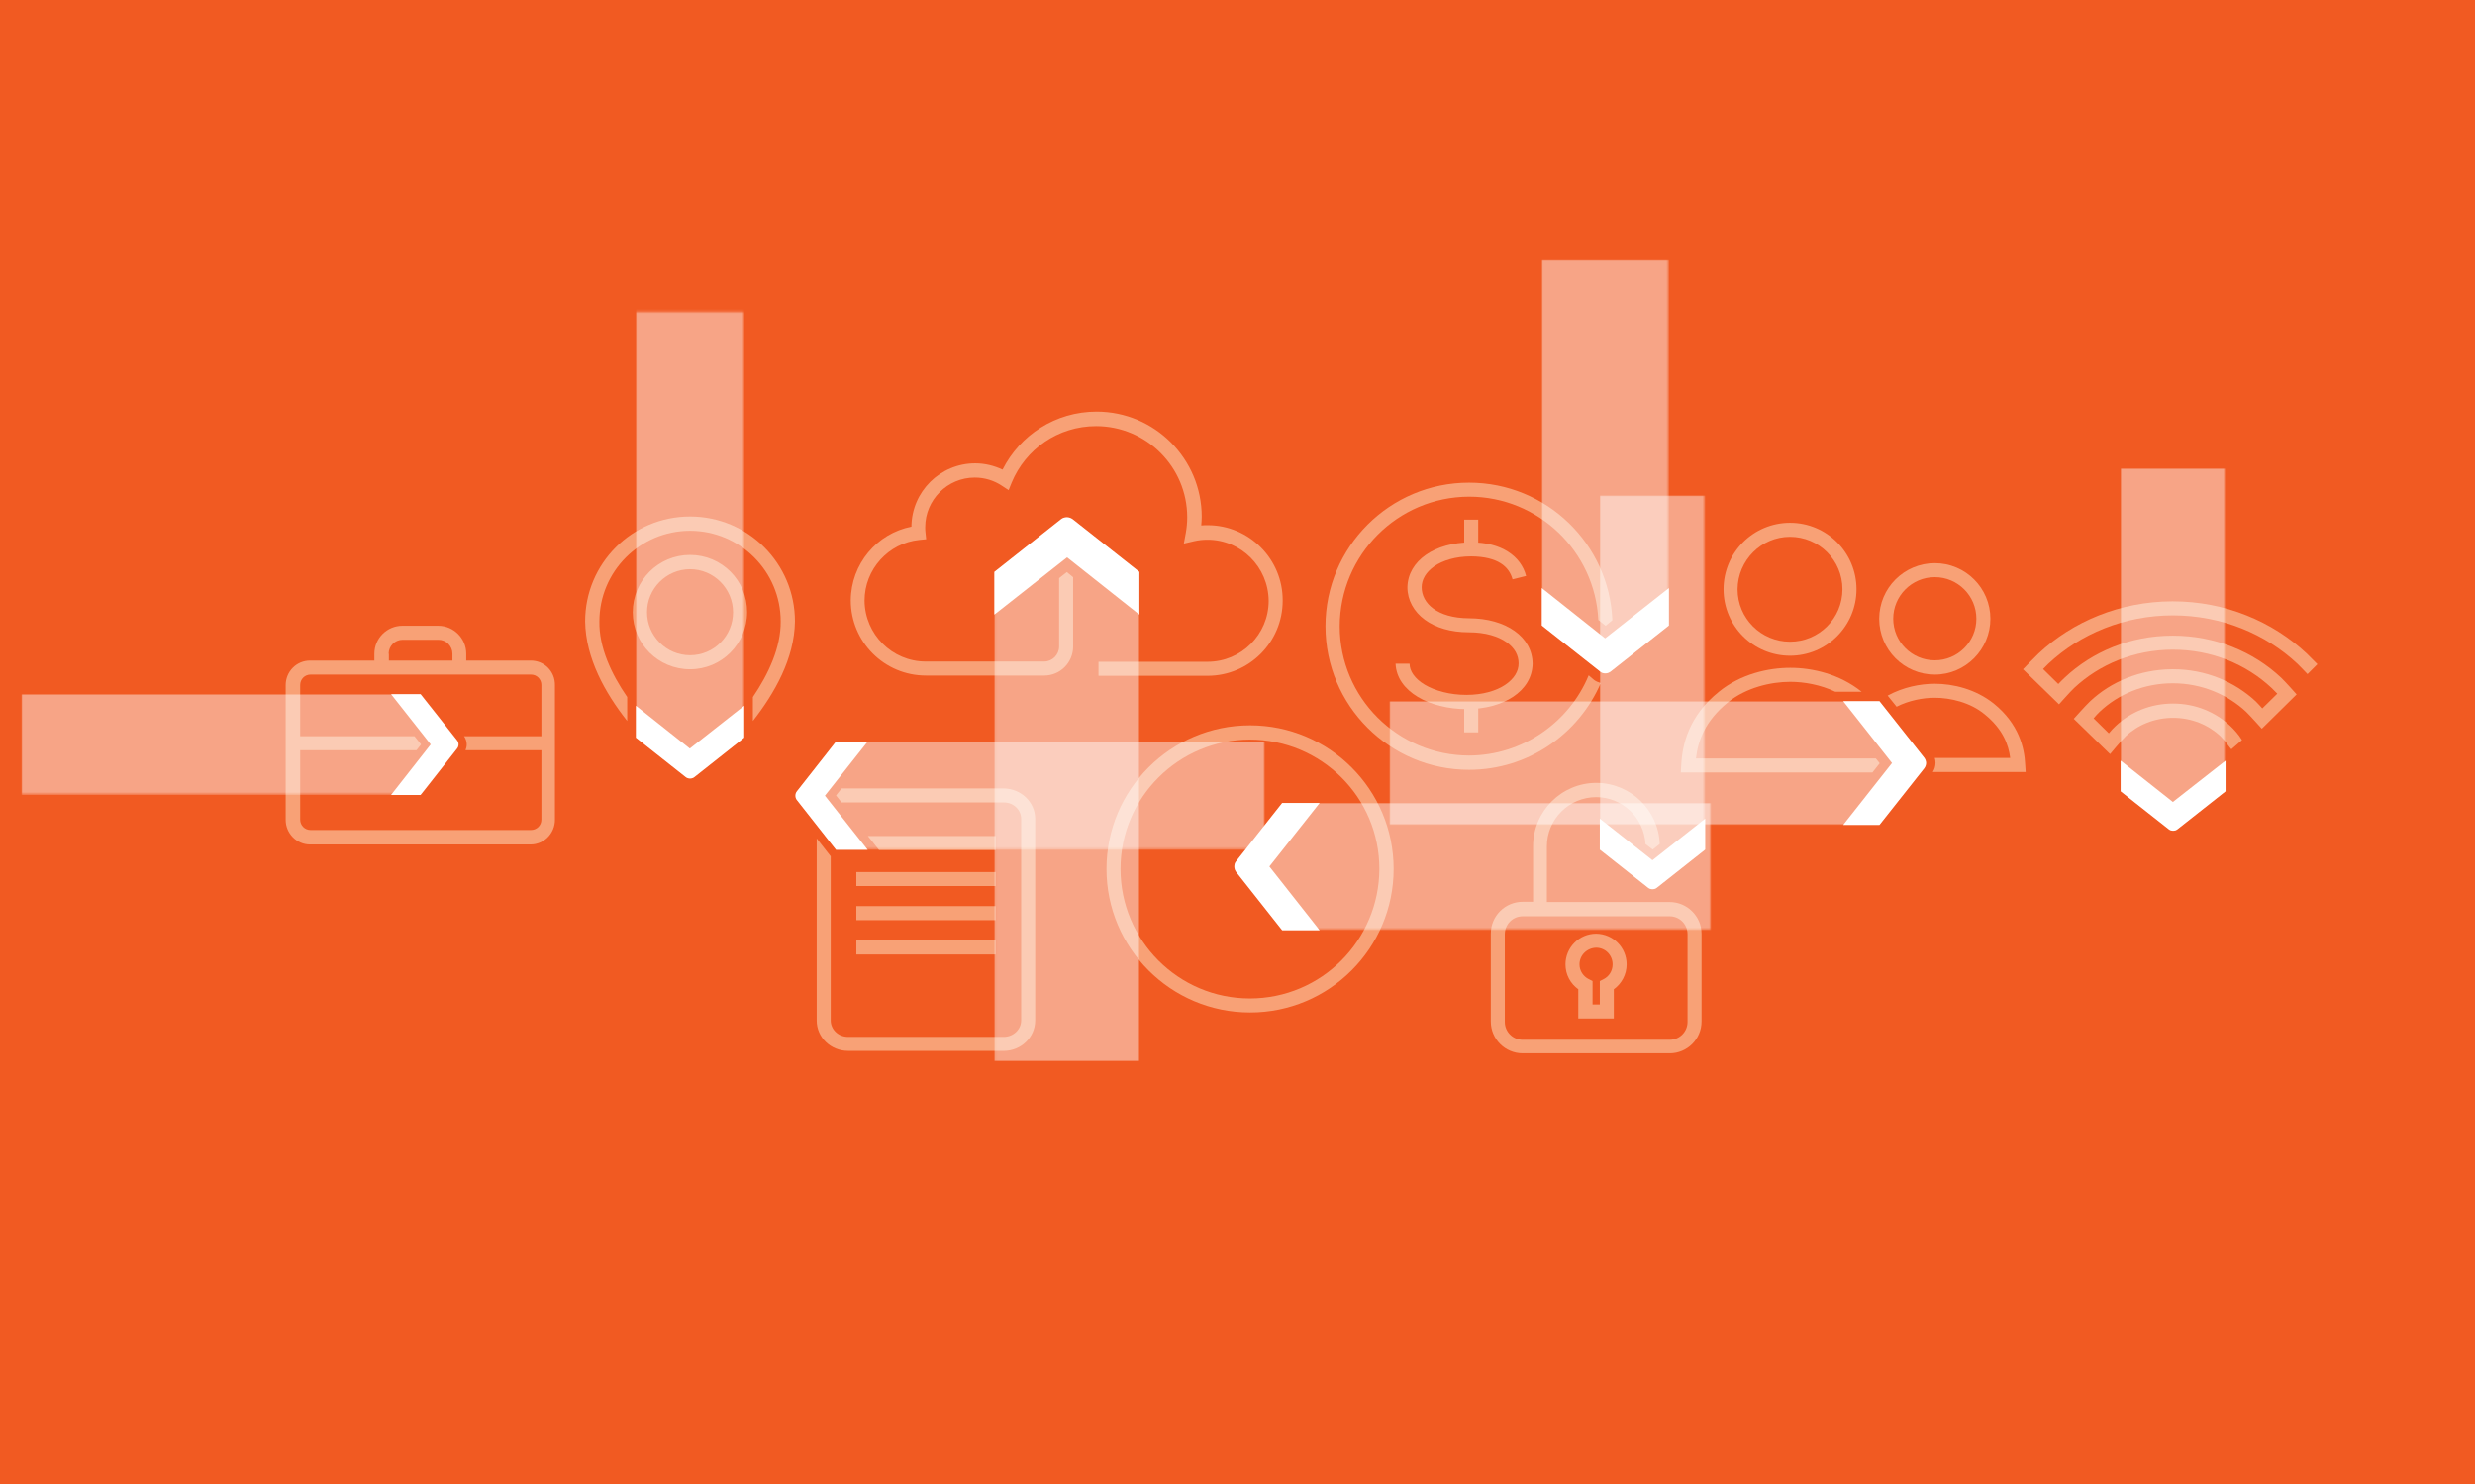 <?xml version="1.0" encoding="utf-8"?>
<!-- Generator: Adobe Illustrator 19.0.0, SVG Export Plug-In . SVG Version: 6.00 Build 0)  -->
<svg version="1.1" id="Layer_1" xmlns="http://www.w3.org/2000/svg" xmlns:xlink="http://www.w3.org/1999/xlink" x="0px" y="0px"
	 viewBox="0 0 1024 614" style="enable-background:new 0 0 1024 614;" xml:space="preserve">
<style type="text/css">
	.st0{fill:#F15A22;}
	.st1{fill:#FFFFFF;}
	.st2{fill:#F8A176;}
	.st3{filter:url(#Adobe_OpacityMaskFilter);}
	.st4{opacity:0.45;fill:url(#XMLID_470_);}
	.st5{mask:url(#XMLID_469_);fill:#FFFFFF;}
	.st6{filter:url(#Adobe_OpacityMaskFilter_1_);}
	.st7{opacity:0.45;fill:url(#XMLID_472_);}
	.st8{mask:url(#XMLID_471_);fill:#FFFFFF;}
	.st9{filter:url(#Adobe_OpacityMaskFilter_2_);}
	.st10{opacity:0.45;fill:url(#XMLID_474_);}
	.st11{mask:url(#XMLID_473_);fill:#FFFFFF;}
	.st12{filter:url(#Adobe_OpacityMaskFilter_3_);}
	.st13{opacity:0.45;fill:url(#XMLID_476_);}
	.st14{mask:url(#XMLID_475_);fill:#FFFFFF;}
	.st15{filter:url(#Adobe_OpacityMaskFilter_4_);}
	.st16{opacity:0.45;fill:url(#XMLID_478_);}
	.st17{mask:url(#XMLID_477_);fill:#FFFFFF;}
	.st18{filter:url(#Adobe_OpacityMaskFilter_5_);}
	.st19{opacity:0.45;fill:url(#XMLID_480_);}
	.st20{mask:url(#XMLID_479_);fill:#FFFFFF;}
	.st21{filter:url(#Adobe_OpacityMaskFilter_6_);}
	.st22{opacity:0.45;fill:url(#XMLID_482_);}
	.st23{mask:url(#XMLID_481_);fill:#FFFFFF;}
	.st24{filter:url(#Adobe_OpacityMaskFilter_7_);}
	.st25{opacity:0.45;fill:url(#XMLID_484_);}
	.st26{mask:url(#XMLID_483_);fill:#FFFFFF;}
	.st27{filter:url(#Adobe_OpacityMaskFilter_8_);}
	.st28{opacity:0.45;fill:url(#XMLID_486_);}
	.st29{mask:url(#XMLID_485_);fill:#FFFFFF;}
</style>
<rect id="XMLID_468_" x="0" y="0" class="st0" width="1024" height="614"/>
<g id="XMLID_39_">
	<rect id="XMLID_465_" x="0" y="99.7" class="st0" width="1024" height="417.5"/>
	<g id="XMLID_40_">
		<g id="XMLID_444_">
			<g id="XMLID_462_">
				<g id="XMLID_463_">
					<path id="XMLID_464_" class="st1" d="M877.4,314.7v12.7l19.9,15.7c0.5,0.4,1.1,0.6,1.8,0.6c0.7,0,1.3-0.2,1.8-0.6l19.9-15.7
						v-12.7L899,331.8L877.4,314.7z"/>
				</g>
			</g>
			<g id="XMLID_445_">
				<g id="XMLID_446_">
					<g id="XMLID_447_">
						<path id="XMLID_460_" class="st2" d="M858,297.4c0,0,4.8-5.4,6.7-7.2l0,0c8.7-8.2,20.7-13.2,33.9-13.3l0,0c0.1,0,0.3,0,0.4,0
							l0,0l0,0l0,0h0h0l0,0c0,0,0,0,0,0l0,0v0h0.1l0,0c13.3,0,25.4,5.1,34.2,13.3l0,0c1,1,1.9,2,2.7,2.9l0,0l6.2-6.1
							c-0.8-0.8-1.6-1.6-2.4-2.4l0,0c-10.5-9.8-24.8-15.8-40.8-15.8l0,0c-16,0-30.4,6.1-40.8,15.8l0,0c-1.5,1.4-6.3,6.8-6.3,6.8
							l-14.9-14.5c0,0,4.8-5,6.4-6.5l0,0c14.2-13.3,33.7-21.5,55.2-21.6l0,0c0.2,0,0.3,0,0.4,0l0,0l0,0l0,0
							c21.6,0,41.2,8.3,55.4,21.6l0,0c1.6,1.5,3,3.1,4.4,4.4l0,0l-4.1,4.1c-1.5-1.5-2.8-3-4.2-4.3l0,0c-13.1-12.3-31.4-20-51.5-20
							l0,0h0c-20.1,0-38.4,7.7-51.5,20l0,0c-0.7,0.7-1.4,1.4-2.2,2.2l0,0l6.3,6.2c0.8-0.9,1.7-1.7,2.6-2.6l0,0
							c11.5-10.8,27.2-17.4,44.6-17.4l0,0c0.1,0,0.1,0,0.2,0l0,0c17.5,0,33.3,6.6,44.8,17.4l0,0c1.6,1.5,6.4,6.9,6.4,6.9l-14.4,14.2
							c0,0-5.1-5.7-6.5-7l0,0c-7.7-7.2-18.5-11.8-30.3-11.8l0,0h0c-11.9,0-22.6,4.5-30.3,11.8l0,0c-0.8,0.8-1.7,1.7-2.5,2.7l0,0
							l6.3,6.2c0.9-1.1,1.9-2.2,2.9-3.1l0,0c6.1-5.7,14.4-9.2,23.6-9.2l0,0c0,0,0,0,0.1,0l0,0c9.2,0,17.5,3.5,23.6,9.2l0,0
							c1.7,1.6,3.5,3.6,4.9,5.9l0,0l-4.4,3.8c-0.3-0.2-3-4-4.5-5.4l0,0c-5-4.7-11.9-7.6-19.6-7.6l0,0h0c-7.7,0-14.6,2.9-19.6,7.6
							l0,0c-1.5,1.4-6.5,7.4-6.5,7.4L858,297.4L858,297.4z"/>
					</g>
				</g>
			</g>
		</g>
		<g id="XMLID_433_">
			<g id="XMLID_434_">
				<g id="XMLID_437_">
					<path id="XMLID_438_" class="st2" d="M354.3,394.9h57.6v-5.8h-57.6V394.9z M354.3,366.6h57.6v-5.8h-57.6V366.6z M354.3,380.7
						h57.6v-5.8h-57.6V380.7z M415.3,326.2h-67.1l-2.3,2.9l2.3,2.9l67.1,0c4.1,0,7.2,3.1,7.2,6.8v83.4c0,3.7-3.2,6.8-7.2,6.8h-64.4
						c-4.1,0-7.2-3.1-7.2-6.8v-67.9l-5.8-7.4v75.3c0,7.1,5.9,12.6,13,12.6h64.4c7.1,0,13-5.6,13-12.6v-83.4
						C428.3,331.8,422.4,326.3,415.3,326.2z M411.9,345.9h-52.8l4.6,5.8h48.2V345.9z"/>
				</g>
				<g id="XMLID_435_">
					<path id="XMLID_436_" class="st1" d="M359,306.8h-13.1l-16.2,20.6c-0.4,0.5-0.6,1.1-0.6,1.8c0,0.7,0.2,1.3,0.6,1.8l16.2,20.6
						H359l-17.7-22.4L359,306.8z"/>
				</g>
			</g>
		</g>
		<g id="XMLID_423_">
			<g id="XMLID_424_">
				<g id="XMLID_427_">
					<path id="XMLID_428_" class="st2" d="M311.5,298.3c9-11.5,17.2-25.9,17.4-41.2c0-24-19.4-43.4-43.4-43.4
						c-24,0-43.4,19.4-43.4,43.4c0.2,15.2,8.3,29.7,17.4,41.2v-9.9c-6.6-9.6-11.7-20.6-11.5-31.3c0-20.7,16.8-37.5,37.5-37.5
						c20.7,0,37.5,16.8,37.5,37.5c0.1,10.7-5,21.7-11.5,31.3V298.3z M285.5,229.6c-13.1,0-23.7,10.6-23.7,23.7
						c0,13.1,10.6,23.6,23.7,23.6c13.1,0,23.6-10.6,23.6-23.6C309.2,240.2,298.6,229.6,285.5,229.6z M285.5,271.1
						c-9.8,0-17.8-8-17.8-17.8c0-9.8,8-17.8,17.8-17.8c9.8,0,17.8,8,17.8,17.8C303.3,263.1,295.4,271.1,285.5,271.1z"/>
				</g>
				<g id="XMLID_425_">
					<path id="XMLID_426_" class="st1" d="M263.1,292v13.2l20.6,16.3c0.5,0.4,1.1,0.6,1.8,0.6c0.7,0,1.3-0.2,1.8-0.6l20.6-16.3V292
						l-22.5,17.7L263.1,292z"/>
				</g>
			</g>
		</g>
		<g id="XMLID_417_">
			<g id="XMLID_418_">
				<path id="XMLID_419_" class="st2" d="M219.6,273.3h-26.7v-2.8c0-6.4-5.2-11.6-11.6-11.6h-14.8c-6.4,0-11.6,5.2-11.6,11.6v2.8
					h-26.6c-5.6,0-10.1,4.5-10.1,10.2v55.7c0,5.6,4.5,10.2,10.1,10.2h91.2c5.6,0,10.1-4.6,10.1-10.2v-55.7
					C229.7,277.8,225.2,273.3,219.6,273.3z M160.8,270.5c0-3.2,2.6-5.8,5.8-5.8h14.8c3.2,0,5.8,2.6,5.8,5.8v2.8h-26.3V270.5z
					 M223.9,304.6H192c0.7,1,1.1,2.2,1.1,3.4c0,0.8-0.2,1.7-0.5,2.4h31.4v28.7c0,2.4-1.9,4.3-4.3,4.3h-91.2c-2.4,0-4.3-1.9-4.3-4.3
					v-28.7h48.1l1.9-2.4l-2.7-3.4h-47.3v-21.2c0-2.4,1.9-4.3,4.3-4.3h91.2c2.4,0,4.3,1.9,4.3,4.3V304.6z"/>
			</g>
		</g>
		<g id="XMLID_399_">
			<g id="XMLID_406_">
				<g id="XMLID_412_">
					<g id="XMLID_413_">
						<path id="XMLID_414_" class="st2" d="M777.5,256c0-12.7,10.3-23,23-23l0,0c12.7,0,23,10.3,23,23l0,0c0,12.7-10.3,23.1-23,23.1
							l0,0C787.8,279.1,777.5,268.8,777.5,256L777.5,256z M783.3,256c0,9.5,7.7,17.2,17.2,17.2l0,0c9.5,0,17.2-7.7,17.2-17.2l0,0
							c0-9.5-7.7-17.2-17.2-17.2l0,0C791,238.8,783.3,246.5,783.3,256L783.3,256z"/>
					</g>
				</g>
				<g id="XMLID_407_">
					<g id="XMLID_408_">
						<path id="XMLID_409_" class="st2" d="M713.1,243.8c0-15.2,12.3-27.5,27.5-27.5l0,0c15.2,0,27.5,12.3,27.5,27.5l0,0
							c0,15.2-12.3,27.5-27.5,27.5l0,0C725.4,271.3,713.1,259,713.1,243.8L713.1,243.8z M718.9,243.8c0,12,9.7,21.7,21.7,21.7l0,0
							c12,0,21.7-9.7,21.7-21.7l0,0c0-12-9.7-21.7-21.7-21.7l0,0C728.7,222.1,719,231.8,718.9,243.8L718.9,243.8z"/>
					</g>
				</g>
			</g>
			<g id="XMLID_400_">
				<path id="XMLID_403_" class="st2" d="M838.1,319.5l-0.2-3.1c-0.3-7-2.6-16.9-13-25.3l0,0c-7.5-6-16.8-8.2-24.4-8.2
					c-6,0-13.1,1.4-19.5,4.9l3.7,4.6c5.1-2.6,10.9-3.7,15.8-3.7c6.5,0,14.7,1.9,20.7,6.9c7.5,6.1,9.8,12.5,10.5,18h-31.2
					c0.2,0.7,0.3,1.3,0.3,2c0,1.4-0.4,2.7-1.1,3.8H838.1z M701.7,313.7c0.8-7,3.6-15.3,13.2-23.1c7.5-6.1,17.7-8.5,25.8-8.5
					c5.7,0,12.5,1.2,18.6,4.1h10.9c0,0-0.1-0.1-0.1-0.1c-9-7.2-20.2-9.8-29.4-9.8c-9.2,0-20.5,2.6-29.4,9.8
					c-12.6,10.1-15.3,22-15.7,30.4l-0.2,3.1h79.3l3-3.8l-1.6-2H701.7z"/>
				<g id="XMLID_401_">
					<path id="XMLID_402_" class="st1" d="M762.6,341.3h15l18.6-23.5c0.4-0.6,0.7-1.3,0.7-2.1c0-0.8-0.3-1.5-0.7-2.1l-18.6-23.5h-15
						l20.2,25.6L762.6,341.3z"/>
				</g>
			</g>
		</g>
		<g id="XMLID_387_">
			<g id="XMLID_388_">
				<g id="XMLID_391_">
					<path id="XMLID_392_" class="st2" d="M660.4,386.3c-7,0-12.7,5.7-12.7,12.7c0,4.3,2.1,8,5.3,10.3v12.1h14.7v-12.1
						c3.2-2.3,5.3-6.1,5.3-10.3C673,392,667.4,386.4,660.4,386.3z M663.5,405.1l-1.6,0.8v9.7h-3v-9.7l-1.6-0.8
						c-2.2-1.1-3.8-3.4-3.8-6.1c0-3.8,3.1-6.8,6.9-6.9c3.8,0,6.8,3.1,6.8,6.9C667.2,401.7,665.7,404,663.5,405.1z M690.8,373.2H640
						v-23c0-11.3,9.2-20.4,20.4-20.4c10.9,0,19.8,8.6,20.4,19.4l3,2.3l2.9-2.3c-0.5-14-12-25.2-26.2-25.3
						c-14.5,0-26.2,11.8-26.2,26.2v23H630c-7.3,0-13.2,5.9-13.2,13.2v36.3c0,7.3,5.9,13.2,13.2,13.2h60.8c7.3,0,13.2-5.9,13.2-13.2
						v-36.3C704,379.2,698.1,373.2,690.8,373.2z M698.2,422.8c0,4.1-3.3,7.4-7.4,7.4H630c-4.1,0-7.4-3.3-7.4-7.4v-36.3
						c0-4.1,3.3-7.4,7.4-7.4h60.8c4.1,0,7.4,3.3,7.4,7.4V422.8z"/>
				</g>
				<g id="XMLID_389_">
					<path id="XMLID_390_" class="st1" d="M661.9,338.7v12.8l20,15.8c0.5,0.4,1.1,0.6,1.8,0.6c0.7,0,1.3-0.2,1.8-0.6l20-15.8v-12.8
						l-21.8,17.2L661.9,338.7z"/>
				</g>
			</g>
		</g>
		<g id="XMLID_203_">
			<g id="XMLID_204_">
				<g id="XMLID_385_">
					<path id="XMLID_386_" class="st2" d="M499.7,217.3c-0.9,0-1.8,0-2.7,0.1c0.1-1.2,0.2-2.4,0.2-3.6c0-24-19.5-43.5-43.5-43.5
						c-17,0-31.7,9.7-38.9,24c-3.4-1.6-7.3-2.6-11.3-2.6c-14.5,0-26.3,11.7-26.4,26.2c-14.3,2.8-25,15.4-25.1,30.5
						c0,17.2,13.9,31.1,31.1,31.1H432c6.7,0,12-5.4,12-12v-28.7l-2.6-2.1l-3.2,2.5v28.3c0,3.4-2.8,6.2-6.2,6.2H383
						c-13.9,0-25.2-11.3-25.3-25.2c0-13,9.9-23.8,22.6-25.1l2.9-0.3l-0.3-2.9c-0.1-0.7-0.1-1.4-0.1-2.1c0-11.3,9.2-20.5,20.5-20.5
						c4.1,0,7.9,1.2,11.1,3.3l2.9,1.9l1.3-3.2c5.7-13.7,19.1-23.3,34.9-23.3c20.8,0,37.7,16.9,37.7,37.7c0,2.2-0.2,4.4-0.6,6.6
						l-0.8,4.3l4.3-1c1.8-0.4,3.6-0.6,5.5-0.6c13.9,0,25.2,11.3,25.3,25.3c0,13.9-11.3,25.2-25.3,25.2h-45.1v5.8h45.1
						c17.2,0,31.1-13.9,31.1-31.1C530.8,231.3,516.8,217.3,499.7,217.3z"/>
				</g>
			</g>
		</g>
		<g id="XMLID_118_">
			<g id="XMLID_134_">
				<g id="XMLID_137_">
					<path id="XMLID_138_" class="st2" d="M657.3,279.4c-8,19.4-27.2,33.1-49.5,33.2c-29.6-0.1-53.5-24-53.5-53.5
						c0.1-29.6,24-53.5,53.5-53.6c28.7,0,52.1,22.6,53.5,51l3,2.4l2.8-2.3c-1.3-31.6-27.3-56.9-59.3-56.9
						c-32.8,0-59.4,26.6-59.4,59.4c0,32.8,26.6,59.4,59.4,59.4c24.4,0,45.4-14.8,54.5-35.9c-1-0.3-2-0.7-2.8-1.3L657.3,279.4z"/>
				</g>
				<g id="XMLID_135_">
					<path id="XMLID_136_" class="st1" d="M637.9,243.3v15.5l24.2,19.1c0.6,0.5,1.3,0.7,2.1,0.7c0.8,0,1.5-0.3,2.1-0.7l24.2-19.1
						v-15.5l-26.4,20.8L637.9,243.3z"/>
				</g>
			</g>
			<g id="XMLID_119_">
				<g id="XMLID_132_">
					<path id="XMLID_133_" class="st2" d="M577.4,274.6h5.8c0,3,2.1,6.2,6.3,8.7l0,0c4.2,2.5,10.4,4.2,17.2,4.2l0,0
						c6.8,0,12.4-1.7,16.1-4.2l0,0c3.7-2.5,5.5-5.6,5.5-8.8l0,0c0-3.4-1.6-6.4-5-8.8l0,0c-3.4-2.4-8.7-4.1-15.6-4.1l0,0
						c-7.5,0-13.7-1.9-18.2-5.2l0,0c-4.5-3.3-7.2-8.1-7.2-13.4l0,0c0.2-11.1,11.5-18.6,26.3-18.6l0,0c12.5-0.1,20.7,5.7,22.8,13.9
						l0,0l-5.6,1.4c-1.4-5.2-6-9.4-17.1-9.5l0,0c-6.5,0-11.8,1.7-15.3,4.1l0,0c-3.5,2.5-5.2,5.5-5.2,8.7l0,0
						c0,6.5,6.3,12.7,19.5,12.8l0,0c15.4,0,26.3,7.7,26.4,18.8l0,0c-0.2,11.3-12,18.8-27.4,18.8l0,0
						C591.5,293.3,577.9,286.2,577.4,274.6L577.4,274.6z"/>
				</g>
				<g id="XMLID_130_">
					<polygon id="XMLID_131_" class="st2" points="605.8,227.3 605.8,215 611.6,215 611.6,227.3 605.8,227.3 					"/>
				</g>
				<g id="XMLID_128_">
					<polygon id="XMLID_129_" class="st2" points="605.8,303 605.8,290.6 611.6,290.6 611.6,303 605.8,303 					"/>
				</g>
			</g>
		</g>
		<g id="XMLID_94_">
			<g id="XMLID_106_">
				<g id="XMLID_107_">
					<g id="XMLID_114_">
						<path id="XMLID_115_" class="st2" d="M457.8,359.5c0-32.8,26.6-59.4,59.4-59.4l0,0c32.8,0,59.4,26.6,59.4,59.4l0,0
							c0,32.8-26.6,59.4-59.4,59.4l0,0C484.4,418.9,457.8,392.3,457.8,359.5L457.8,359.5z M463.6,359.5c0,29.6,24,53.6,53.5,53.6
							l0,0c29.6,0,53.5-24,53.6-53.6l0,0c0-29.6-24-53.5-53.6-53.5l0,0C487.6,306,463.6,330,463.6,359.5L463.6,359.5L463.6,359.5z"
							/>
					</g>
				</g>
			</g>
			<g id="XMLID_101_">
				<path id="XMLID_103_" class="st1" d="M546,332.2h-15.5l-19.1,24.2c-0.5,0.6-0.7,1.3-0.7,2.2c0,0.8,0.3,1.5,0.7,2.1l19.1,24.2
					H546l-20.8-26.4L546,332.2z"/>
			</g>
		</g>
		<g id="XMLID_91_">
			<path id="XMLID_92_" class="st1" d="M471.4,254.3v-17.7l-27.6-21.8c-0.7-0.5-1.5-0.8-2.4-0.8c-0.9,0-1.8,0.3-2.4,0.8l-27.6,21.8
				v17.7l30.1-23.7L471.4,254.3z"/>
		</g>
		<path id="XMLID_90_" class="st1" d="M161.8,328.9h12.2l15.1-19.2c0.4-0.5,0.6-1.1,0.6-1.7c0-0.6-0.2-1.2-0.6-1.7l-15.1-19.1h-12.2
			l16.4,20.8L161.8,328.9z"/>
		<defs>
			<filter id="Adobe_OpacityMaskFilter" filterUnits="userSpaceOnUse" x="8.9" y="287.2" width="180.9" height="41.7">
				<feColorMatrix  type="matrix" values="1 0 0 0 0  0 1 0 0 0  0 0 1 0 0  0 0 0 1 0"/>
			</filter>
		</defs>
		<mask maskUnits="userSpaceOnUse" x="8.9" y="287.2" width="180.9" height="41.7" id="XMLID_469_">
			<g id="XMLID_87_" class="st3">
				<linearGradient id="XMLID_470_" gradientUnits="userSpaceOnUse" x1="191.393" y1="308.022" x2="12.688" y2="308.022">
					<stop  offset="0" style="stop-color:#FFFFFF"/>
					<stop  offset="0.17" style="stop-color:#C6C6C6"/>
					<stop  offset="0.397" style="stop-color:#808080"/>
					<stop  offset="0.602" style="stop-color:#494949"/>
					<stop  offset="0.776" style="stop-color:#212121"/>
					<stop  offset="0.915" style="stop-color:#090909"/>
					<stop  offset="1" style="stop-color:#000000"/>
				</linearGradient>
				<path id="XMLID_88_" class="st4" d="M-1.7,328.9h175.7l15.1-19.2c0.4-0.5,0.6-1.1,0.6-1.7c0-0.6-0.2-1.2-0.6-1.7l-15.1-19.1
					H-1.7V328.9z"/>
			</g>
		</mask>
		<path id="XMLID_89_" class="st5" d="M8.9,328.9h165.2l15.1-19.2c0.4-0.5,0.6-1.1,0.6-1.7c0-0.6-0.2-1.2-0.6-1.7l-15.1-19.1H8.9
			V328.9z"/>
		<defs>
			<filter id="Adobe_OpacityMaskFilter_1_" filterUnits="userSpaceOnUse" x="574.9" y="290.1" width="222" height="51.2">
				<feColorMatrix  type="matrix" values="1 0 0 0 0  0 1 0 0 0  0 0 1 0 0  0 0 0 1 0"/>
			</filter>
		</defs>
		<mask maskUnits="userSpaceOnUse" x="574.9" y="290.1" width="222" height="51.2" id="XMLID_471_">
			<g id="XMLID_84_" class="st6">
				<linearGradient id="XMLID_472_" gradientUnits="userSpaceOnUse" x1="798.888" y1="315.675" x2="579.571" y2="315.675">
					<stop  offset="0" style="stop-color:#FFFFFF"/>
					<stop  offset="0.17" style="stop-color:#C6C6C6"/>
					<stop  offset="0.397" style="stop-color:#808080"/>
					<stop  offset="0.602" style="stop-color:#494949"/>
					<stop  offset="0.776" style="stop-color:#212121"/>
					<stop  offset="0.915" style="stop-color:#090909"/>
					<stop  offset="1" style="stop-color:#000000"/>
				</linearGradient>
				<path id="XMLID_85_" class="st7" d="M562,341.3h215.7l18.5-23.5c0.4-0.6,0.7-1.3,0.7-2.1c0-0.8-0.3-1.5-0.7-2.1l-18.5-23.5H562
					V341.3z"/>
			</g>
		</mask>
		<path id="XMLID_86_" class="st8" d="M574.9,341.3h202.7l18.5-23.5c0.4-0.6,0.7-1.3,0.7-2.1c0-0.8-0.3-1.5-0.7-2.1l-18.5-23.5
			H574.9V341.3z"/>
		<defs>
			<filter id="Adobe_OpacityMaskFilter_2_" filterUnits="userSpaceOnUse" x="263.1" y="127.2" width="44.9" height="194.9">
				<feColorMatrix  type="matrix" values="1 0 0 0 0  0 1 0 0 0  0 0 1 0 0  0 0 0 1 0"/>
			</filter>
		</defs>
		<mask maskUnits="userSpaceOnUse" x="263.1" y="127.2" width="44.9" height="194.9" id="XMLID_473_">
			<g id="XMLID_81_" class="st9">
				
					<linearGradient id="XMLID_474_" gradientUnits="userSpaceOnUse" x1="-1512.069" y1="3762.812" x2="-1692.26" y2="3762.812" gradientTransform="matrix(0 1 -1 0 4048.356 1835.762)">
					<stop  offset="0" style="stop-color:#FFFFFF"/>
					<stop  offset="0.17" style="stop-color:#C6C6C6"/>
					<stop  offset="0.397" style="stop-color:#808080"/>
					<stop  offset="0.602" style="stop-color:#494949"/>
					<stop  offset="0.776" style="stop-color:#212121"/>
					<stop  offset="0.915" style="stop-color:#090909"/>
					<stop  offset="1" style="stop-color:#000000"/>
				</linearGradient>
				<path id="XMLID_82_" class="st10" d="M263.1,129v176.1l20.6,16.3c0.5,0.4,1.1,0.6,1.8,0.6c0.7,0,1.3-0.2,1.8-0.6l20.6-16.3V129
					H263.1z"/>
			</g>
		</mask>
		<path id="XMLID_83_" class="st11" d="M263.1,127.2v178l20.6,16.3c0.5,0.4,1.1,0.6,1.8,0.6c0.7,0,1.3-0.2,1.8-0.6l20.6-16.3v-178
			H263.1z"/>
		<defs>
			<filter id="Adobe_OpacityMaskFilter_3_" filterUnits="userSpaceOnUse" x="329.1" y="306.8" width="194.2" height="44.8">
				<feColorMatrix  type="matrix" values="1 0 0 0 0  0 1 0 0 0  0 0 1 0 0  0 0 0 1 0"/>
			</filter>
		</defs>
		<mask maskUnits="userSpaceOnUse" x="329.1" y="306.8" width="194.2" height="44.8" id="XMLID_475_">
			<g id="XMLID_78_" class="st12">
				
					<linearGradient id="XMLID_476_" gradientUnits="userSpaceOnUse" x1="2495.155" y1="5498.788" x2="2303.276" y2="5498.788" gradientTransform="matrix(-1 0 0 -1 2822.482 5827.945)">
					<stop  offset="0" style="stop-color:#FFFFFF"/>
					<stop  offset="0.17" style="stop-color:#C6C6C6"/>
					<stop  offset="0.397" style="stop-color:#808080"/>
					<stop  offset="0.602" style="stop-color:#494949"/>
					<stop  offset="0.776" style="stop-color:#212121"/>
					<stop  offset="0.915" style="stop-color:#090909"/>
					<stop  offset="1" style="stop-color:#000000"/>
				</linearGradient>
				<path id="XMLID_79_" class="st13" d="M534.6,306.8H345.9l-16.2,20.6c-0.4,0.5-0.6,1.1-0.6,1.8c0,0.7,0.2,1.3,0.6,1.8l16.2,20.6
					h188.7V306.8z"/>
			</g>
		</mask>
		<path id="XMLID_80_" class="st14" d="M523.3,306.8H345.9l-16.2,20.6c-0.4,0.5-0.6,1.1-0.6,1.8c0,0.7,0.2,1.3,0.6,1.8l16.2,20.6
			h177.4V306.8z"/>
		<defs>
			<filter id="Adobe_OpacityMaskFilter_4_" filterUnits="userSpaceOnUse" x="411.3" y="214" width="60.2" height="225.1">
				<feColorMatrix  type="matrix" values="1 0 0 0 0  0 1 0 0 0  0 0 1 0 0  0 0 0 1 0"/>
			</filter>
		</defs>
		<mask maskUnits="userSpaceOnUse" x="411.3" y="214" width="60.2" height="225.1" id="XMLID_477_">
			<g id="XMLID_75_" class="st15">
				
					<linearGradient id="XMLID_478_" gradientUnits="userSpaceOnUse" x1="4448.758" y1="1678.127" x2="4224.4" y2="1678.127" gradientTransform="matrix(0 -1 1 0 -1236.762 4660.76)">
					<stop  offset="0" style="stop-color:#FFFFFF"/>
					<stop  offset="0.17" style="stop-color:#C6C6C6"/>
					<stop  offset="0.397" style="stop-color:#808080"/>
					<stop  offset="0.602" style="stop-color:#494949"/>
					<stop  offset="0.776" style="stop-color:#212121"/>
					<stop  offset="0.915" style="stop-color:#090909"/>
					<stop  offset="1" style="stop-color:#000000"/>
				</linearGradient>
				<path id="XMLID_76_" class="st16" d="M471.4,454.4V236.7l-27.6-21.8c-0.7-0.5-1.5-0.8-2.4-0.8c-0.9,0-1.8,0.3-2.4,0.8
					l-27.6,21.8v217.7H471.4z"/>
			</g>
		</mask>
		<path id="XMLID_77_" class="st17" d="M471.4,439.1V236.7l-27.6-21.8c-0.7-0.5-1.5-0.8-2.4-0.8c-0.9,0-1.8,0.3-2.4,0.8l-27.6,21.8
			v202.4H471.4z"/>
		<defs>
			<filter id="Adobe_OpacityMaskFilter_5_" filterUnits="userSpaceOnUse" x="637.9" y="107.6" width="52.8" height="171">
				<feColorMatrix  type="matrix" values="1 0 0 0 0  0 1 0 0 0  0 0 1 0 0  0 0 0 1 0"/>
			</filter>
		</defs>
		<mask maskUnits="userSpaceOnUse" x="637.9" y="107.6" width="52.8" height="171" id="XMLID_479_">
			<g id="XMLID_67_" class="st18">
				
					<linearGradient id="XMLID_480_" gradientUnits="userSpaceOnUse" x1="-1473.359" y1="4107.434" x2="-1645.42" y2="4107.434" gradientTransform="matrix(0 1 -1 0 4771.684 1753.498)">
					<stop  offset="0" style="stop-color:#FFFFFF"/>
					<stop  offset="0.17" style="stop-color:#C6C6C6"/>
					<stop  offset="0.397" style="stop-color:#808080"/>
					<stop  offset="0.602" style="stop-color:#494949"/>
					<stop  offset="0.776" style="stop-color:#212121"/>
					<stop  offset="0.915" style="stop-color:#090909"/>
					<stop  offset="1" style="stop-color:#000000"/>
				</linearGradient>
				<path id="XMLID_73_" class="st19" d="M637.9,94.3v164.5l24.2,19.1c0.6,0.5,1.3,0.7,2.1,0.7c0.8,0,1.5-0.3,2.1-0.7l24.2-19.1
					V94.3H637.9z"/>
			</g>
		</mask>
		<path id="XMLID_74_" class="st20" d="M637.9,107.6v151.1l24.2,19.1c0.6,0.5,1.3,0.7,2.1,0.7c0.8,0,1.5-0.3,2.1-0.7l24.2-19.1
			V107.6H637.9z"/>
		<defs>
			<filter id="Adobe_OpacityMaskFilter_6_" filterUnits="userSpaceOnUse" x="877.4" y="193.8" width="43.2" height="149.9">
				<feColorMatrix  type="matrix" values="1 0 0 0 0  0 1 0 0 0  0 0 1 0 0  0 0 0 1 0"/>
			</filter>
		</defs>
		<mask maskUnits="userSpaceOnUse" x="877.4" y="193.8" width="43.2" height="149.9" id="XMLID_481_">
			<g id="XMLID_62_" class="st21">
				
					<linearGradient id="XMLID_482_" gradientUnits="userSpaceOnUse" x1="-1483.157" y1="3976.665" x2="-1627.159" y2="3976.665" gradientTransform="matrix(0 1 -1 0 4875.684 1828.164)">
					<stop  offset="0" style="stop-color:#FFFFFF"/>
					<stop  offset="0.17" style="stop-color:#C6C6C6"/>
					<stop  offset="0.397" style="stop-color:#808080"/>
					<stop  offset="0.602" style="stop-color:#494949"/>
					<stop  offset="0.776" style="stop-color:#212121"/>
					<stop  offset="0.915" style="stop-color:#090909"/>
					<stop  offset="1" style="stop-color:#000000"/>
				</linearGradient>
				<path id="XMLID_64_" class="st22" d="M877.4,189.5v138l19.9,15.7c0.5,0.4,1.1,0.6,1.8,0.6c0.7,0,1.3-0.2,1.7-0.6l19.9-15.7v-138
					H877.4z"/>
			</g>
		</mask>
		<path id="XMLID_65_" class="st23" d="M877.4,193.8v133.6l19.9,15.7c0.5,0.4,1.1,0.6,1.8,0.6c0.7,0,1.3-0.2,1.7-0.6l19.9-15.7
			V193.8H877.4z"/>
		<defs>
			<filter id="Adobe_OpacityMaskFilter_7_" filterUnits="userSpaceOnUse" x="510.6" y="332.2" width="197.4" height="52.8">
				<feColorMatrix  type="matrix" values="1 0 0 0 0  0 1 0 0 0  0 0 1 0 0  0 0 0 1 0"/>
			</filter>
		</defs>
		<mask maskUnits="userSpaceOnUse" x="510.6" y="332.2" width="197.4" height="52.8" id="XMLID_483_">
			<g id="XMLID_47_" class="st24">
				
					<linearGradient id="XMLID_484_" gradientUnits="userSpaceOnUse" x1="2635.777" y1="5771.64" x2="2439.051" y2="5771.64" gradientTransform="matrix(-1 0 0 -1 3144.629 6130.17)">
					<stop  offset="0" style="stop-color:#FFFFFF"/>
					<stop  offset="0.17" style="stop-color:#C6C6C6"/>
					<stop  offset="0.397" style="stop-color:#808080"/>
					<stop  offset="0.602" style="stop-color:#494949"/>
					<stop  offset="0.776" style="stop-color:#212121"/>
					<stop  offset="0.915" style="stop-color:#090909"/>
					<stop  offset="1" style="stop-color:#000000"/>
				</linearGradient>
				<path id="XMLID_55_" class="st25" d="M721.4,332.2H530.5l-19.1,24.2c-0.5,0.6-0.7,1.3-0.7,2.1c0,0.8,0.3,1.5,0.7,2.1l19.1,24.2
					h190.9V332.2z"/>
			</g>
		</mask>
		<path id="XMLID_56_" class="st26" d="M708,332.2H530.5l-19.1,24.2c-0.5,0.6-0.7,1.3-0.7,2.1c0,0.8,0.3,1.5,0.7,2.1l19.1,24.2H708
			V332.2z"/>
		<defs>
			<filter id="Adobe_OpacityMaskFilter_8_" filterUnits="userSpaceOnUse" x="661.9" y="205" width="43.6" height="162.9">
				<feColorMatrix  type="matrix" values="1 0 0 0 0  0 1 0 0 0  0 0 1 0 0  0 0 0 1 0"/>
			</filter>
		</defs>
		<mask maskUnits="userSpaceOnUse" x="661.9" y="205" width="43.6" height="162.9" id="XMLID_485_">
			<g id="XMLID_43_" class="st27">
				
					<linearGradient id="XMLID_486_" gradientUnits="userSpaceOnUse" x1="-1290.439" y1="3981.638" x2="-1452.835" y2="3981.638" gradientTransform="matrix(0 1 -1 0 4665.35 1659.83)">
					<stop  offset="0" style="stop-color:#FFFFFF"/>
					<stop  offset="0.17" style="stop-color:#C6C6C6"/>
					<stop  offset="0.397" style="stop-color:#808080"/>
					<stop  offset="0.602" style="stop-color:#494949"/>
					<stop  offset="0.776" style="stop-color:#212121"/>
					<stop  offset="0.915" style="stop-color:#090909"/>
					<stop  offset="1" style="stop-color:#000000"/>
				</linearGradient>
				<path id="XMLID_44_" class="st28" d="M661.9,194v157.6l20,15.8c0.5,0.4,1.1,0.6,1.8,0.6c0.7,0,1.3-0.2,1.8-0.6l20-15.8V194
					H661.9z"/>
			</g>
		</mask>
		<path id="XMLID_45_" class="st29" d="M661.9,205v146.5l20,15.8c0.5,0.4,1.1,0.6,1.8,0.6c0.7,0,1.3-0.2,1.8-0.6l20-15.8V205H661.9z
			"/>
	</g>
</g>
</svg>
